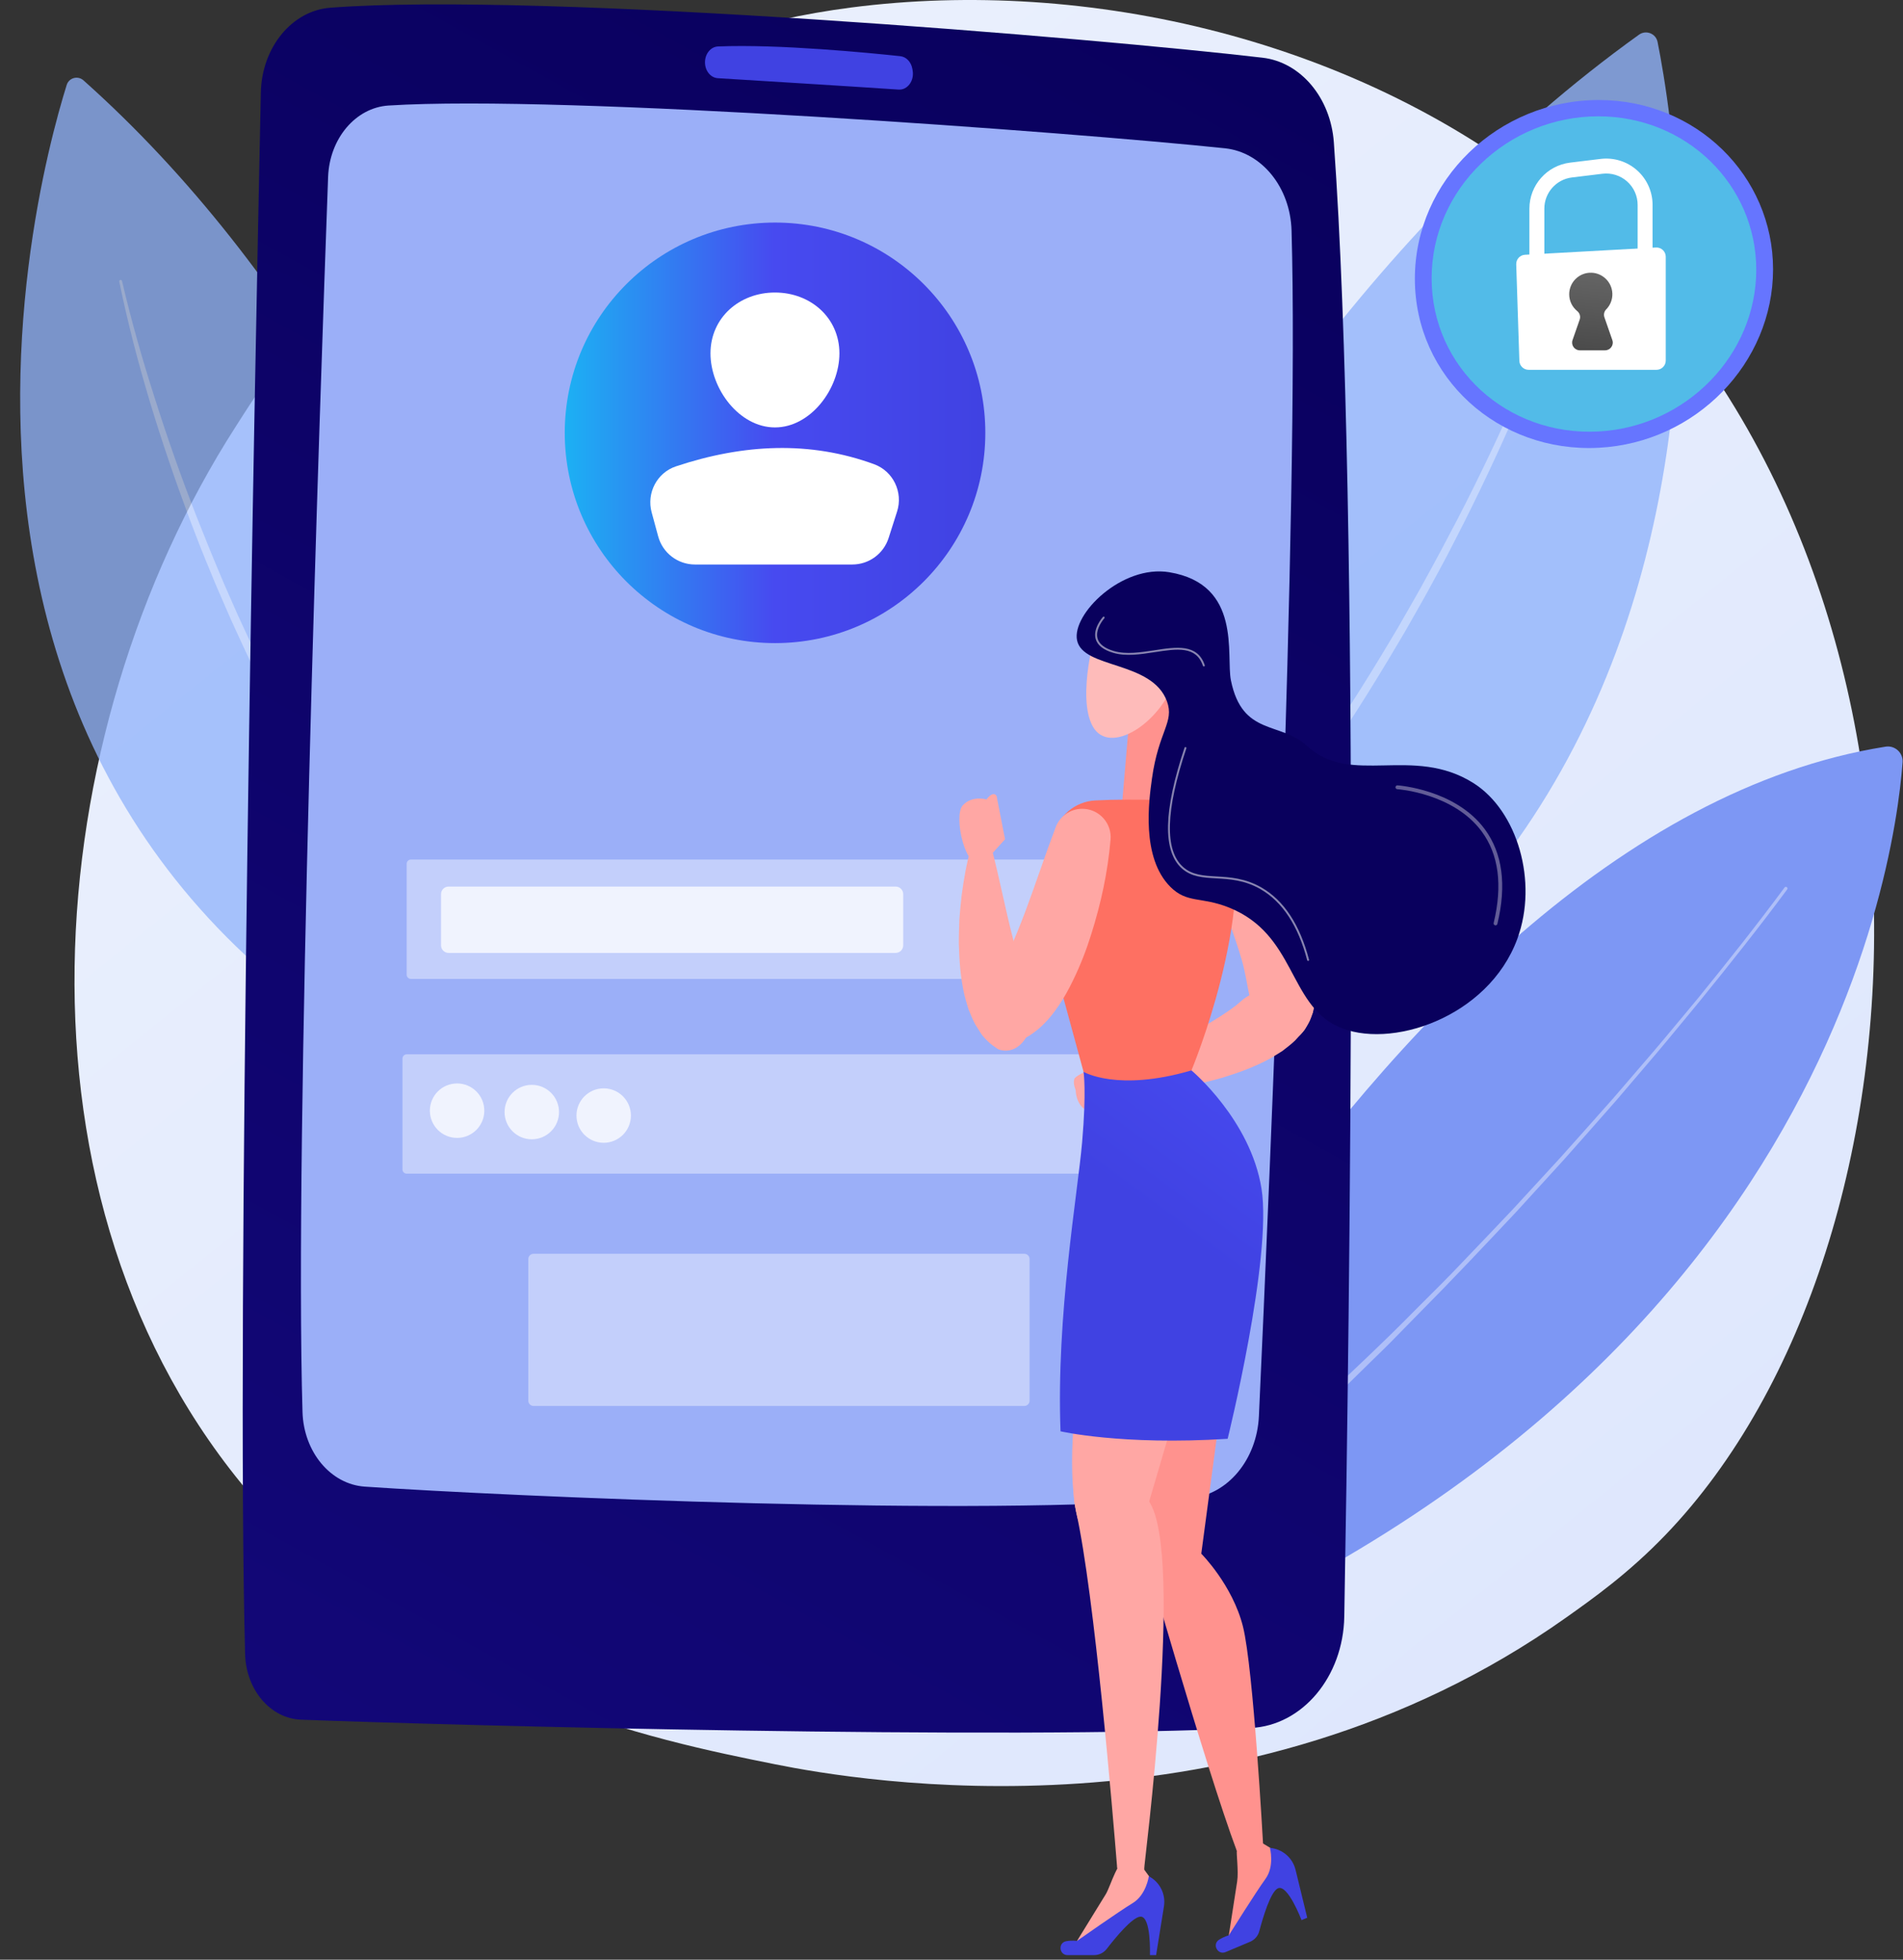 <svg width="402" height="414" viewBox="0 0 402 414" fill="none" xmlns="http://www.w3.org/2000/svg">
<rect x="0" y="0" width="402" height="414" fill="#333333" stroke="none"/>
<path d="M351.838 324.244C344.031 332.362 336.645 337.598 330.809 341.735C262.21 390.359 181.039 376.185 163.788 372.724C138.314 367.612 89.072 357.733 53.472 316.374C-0.389 253.801 7.998 155.221 49.776 90.147C57.418 78.244 97.784 12.178 179.829 1.583C229.482 -4.829 287.361 8.103 329.276 42.794C417.258 115.613 410.995 262.719 351.838 324.244Z" fill="url(#paint0_linear_870_9406)"/>
<path d="M206.716 362.713C206.716 362.713 286.537 175.497 398.32 157.736C400.303 157.421 402.06 159.045 401.911 161.049C400.177 184.354 382.704 307.476 206.716 362.713Z" fill="#7D97F4"/>
<g opacity="0.62">
<path opacity="0.62" d="M377.532 187.898C371.64 195.856 365.481 203.594 359.243 211.27C357.685 213.191 356.095 215.084 354.522 216.992C352.938 218.891 351.386 220.816 349.775 222.692L344.959 228.335C343.348 230.21 341.768 232.113 340.119 233.956C336.841 237.659 333.594 241.39 330.292 245.071L320.289 256.029C313.508 263.231 306.732 270.438 299.754 277.451L294.559 282.749C292.846 284.535 291.036 286.222 289.28 287.963L278.688 298.36L267.836 308.489C266.023 310.173 264.227 311.876 262.38 313.523L256.792 318.409C253.059 321.658 249.362 324.95 245.57 328.129L234.046 337.493L231.153 339.818C230.181 340.583 229.235 341.38 228.242 342.119L222.299 346.569C220.324 348.059 218.322 349.514 216.335 350.987C214.345 352.457 212.354 353.924 210.352 355.375C210.199 355.486 209.984 355.452 209.873 355.299C209.766 355.151 209.794 354.946 209.934 354.832L209.943 354.824C211.861 353.263 213.79 351.719 215.721 350.178C217.653 348.639 219.571 347.082 221.516 345.56L227.334 340.975C229.253 339.421 231.115 337.798 233.02 336.227L244.424 326.773L255.606 317.056L261.2 312.203C262.135 311.396 263.027 310.543 263.945 309.716L266.691 307.23L277.671 297.282C284.821 290.467 292.086 283.765 299.003 276.706C302.495 273.211 306.026 269.754 309.405 266.148C312.811 262.569 316.247 259.017 319.629 255.416L329.665 244.507C332.978 240.841 336.237 237.126 339.526 233.438C341.181 231.603 342.767 229.708 344.385 227.841L349.217 222.22C350.834 220.352 352.392 218.434 353.982 216.544C355.561 214.643 357.158 212.757 358.722 210.844C364.955 203.178 371.105 195.432 376.977 187.496L376.981 187.49C377.093 187.338 377.308 187.306 377.46 187.418C377.613 187.531 377.645 187.746 377.532 187.898L377.532 187.898Z" fill="white"/>
</g>
<g opacity="0.79">
<path d="M188.565 254.184C188.565 254.184 232.495 88.896 346.228 7.329C347.712 6.265 349.798 7.075 350.156 8.864C355.799 37.13 383.7 217.048 188.565 254.184Z" fill="#91B3FA"/>
<g opacity="0.62">
<path opacity="0.62" d="M332.389 54.959C330.909 59.745 329.225 64.449 327.462 69.129C325.696 73.805 323.853 78.454 321.91 83.06C318.012 92.269 313.812 101.35 309.322 110.288C308.208 112.527 307.04 114.738 305.901 116.965C304.756 119.188 303.528 121.367 302.346 123.571C301.171 125.779 299.911 127.94 298.685 130.12L296.831 133.382L294.919 136.609C289.826 145.219 284.488 153.691 278.776 161.909C273.048 170.112 267.115 178.183 260.759 185.916C259.972 186.888 259.198 187.872 258.399 188.835L255.966 191.692L253.532 194.55C252.717 195.498 251.924 196.466 251.072 197.384L246.036 202.95L244.771 204.337L243.466 205.685L240.855 208.382C226.994 222.824 211.623 235.808 195.128 247.105C194.992 247.198 194.806 247.163 194.713 247.027C194.622 246.895 194.653 246.714 194.781 246.619L194.788 246.614L200.793 242.153L203.8 239.93L206.718 237.592L212.547 232.911L218.201 228.02C219.137 227.198 220.098 226.405 221.022 225.569L223.767 223.034C225.589 221.334 227.445 219.672 229.237 217.943C232.766 214.426 236.372 210.985 239.746 207.317L242.314 204.605L243.598 203.249L244.842 201.854L249.825 196.287C250.669 195.371 251.455 194.404 252.263 193.457L254.675 190.603L257.086 187.751C257.878 186.789 258.645 185.807 259.425 184.837C265.723 177.116 271.599 169.059 277.272 160.871C282.972 152.698 288.335 144.29 293.437 135.73L295.353 132.521L297.213 129.278C298.443 127.112 299.706 124.963 300.885 122.767C303.297 118.405 305.634 114.003 307.938 109.583C312.515 100.727 316.804 91.719 320.8 82.584C322.824 78.026 324.749 73.425 326.598 68.793C327.525 66.479 328.422 64.152 329.293 61.816C330.176 59.485 331.026 57.138 331.819 54.782L331.82 54.775C331.873 54.619 332.043 54.535 332.199 54.588C332.353 54.64 332.437 54.805 332.389 54.959Z" fill="white"/>
</g>
</g>
<g opacity="0.76">
<path d="M131.436 245.216C131.436 245.216 108.605 98.061 17.633 16.975C16.447 15.918 14.565 16.426 14.091 17.943C6.605 41.898 -34.103 195.112 131.436 245.216Z" fill="#91B3FA"/>
<g opacity="0.62">
<path opacity="0.62" d="M25.78 59.379C27.746 67.826 30.14 76.188 32.8 84.449C35.427 92.723 38.317 100.912 41.472 108.997C43.065 113.033 44.685 117.058 46.372 121.055C47.191 123.065 48.087 125.039 48.954 127.028L50.266 130.006L51.631 132.959C55.262 140.837 59.133 148.606 63.316 156.204C67.471 163.814 71.814 171.33 76.553 178.593C77.139 179.505 77.713 180.425 78.309 181.33L80.134 184.022L81.958 186.714C82.57 187.608 83.161 188.518 83.807 189.388L87.607 194.667L88.553 195.989L89.539 197.281L91.51 199.867C94.091 203.355 96.892 206.666 99.621 210.037C101.012 211.7 102.464 213.311 103.884 214.95L106.024 217.399C106.746 218.209 107.506 218.983 108.239 219.782L112.676 224.542L117.285 229.136L119.593 231.432L121.988 233.635L126.769 238.059L126.774 238.064C126.895 238.176 126.903 238.365 126.791 238.486C126.682 238.605 126.499 238.613 126.378 238.511C113.112 227.235 100.981 214.584 90.295 200.808L88.28 198.234L87.272 196.947L86.304 195.63L82.451 190.347C81.798 189.474 81.2 188.563 80.581 187.666L78.735 184.968L76.89 182.27C76.286 181.362 75.706 180.44 75.113 179.526C70.318 172.244 65.921 164.709 61.712 157.078C57.522 149.434 53.68 141.604 50.063 133.677L48.705 130.705L47.401 127.71C46.539 125.709 45.648 123.721 44.834 121.701C44.014 119.683 43.152 117.682 42.365 115.651C41.585 113.617 40.779 111.594 40.021 109.552C33.94 93.231 28.707 76.57 25.195 59.495C25.162 59.334 25.266 59.176 25.427 59.143C25.586 59.111 25.741 59.21 25.778 59.367L25.78 59.379Z" fill="white"/>
</g>
</g>
<path d="M55.101 19.536C53.868 77.707 49.87 278.36 51.779 349.465C51.981 356.998 57.143 363.044 63.582 363.291C95.429 364.51 212.179 367.6 264.27 365.044C275.12 364.511 283.748 354.23 283.973 341.529C285.056 280.471 287.444 108.739 281.768 30.068C281.087 20.642 274.763 13.136 266.718 12.194C232.035 8.135 114.783 -1.786 69.779 1.63C61.663 2.247 55.303 10.024 55.101 19.536Z" fill="url(#paint1_linear_870_9406)"/>
<path d="M69.31 37.383C67.596 84.335 62.188 240.535 63.904 298.294C64.155 306.737 69.843 313.563 77.052 314.057C106.732 316.089 207.992 320.569 251.525 316.491C259.364 315.756 265.516 308.34 265.939 299.154C268.145 251.252 274.479 105.808 272.834 48.696C272.571 39.585 266.539 32.145 258.778 31.329C226.668 27.956 119.067 19.932 82.074 22.293C75.13 22.737 69.606 29.254 69.31 37.383Z" fill="#9BAFF8"/>
<path d="M148.925 13.168C148.925 14.954 150.114 16.426 151.638 16.519C159.16 16.98 180.35 18.283 189.82 18.926C191.687 19.053 193.153 17.09 192.799 14.941L192.738 14.575C192.496 13.109 191.457 12.005 190.186 11.869C183.785 11.183 164.47 9.28 151.672 9.815C150.135 9.879 148.925 11.369 148.925 13.168Z" fill="url(#paint2_linear_870_9406)"/>
<path d="M208.145 91.439C208.145 115.972 188.257 135.861 163.724 135.861C139.191 135.861 119.303 115.972 119.303 91.439C119.303 66.906 139.191 47.018 163.724 47.018C188.257 47.018 208.145 66.906 208.145 91.439Z" fill="url(#paint3_linear_870_9406)"/>
<path d="M177.324 74.654C177.324 82.175 171.227 90.295 163.705 90.295C156.183 90.295 150.086 82.175 150.086 74.654C150.086 67.132 156.183 61.796 163.705 61.796C171.227 61.796 177.324 67.132 177.324 74.654Z" fill="white"/>
<path d="M146.804 119.255H180.05C183.55 119.255 186.649 116.993 187.715 113.659L189.504 108.068C190.814 103.973 188.684 99.541 184.647 98.065C171.117 93.118 157.126 93.753 142.795 98.521C138.779 99.857 136.551 104.152 137.66 108.236L139.037 113.314C139.988 116.82 143.171 119.255 146.804 119.255Z" fill="white"/>
<g opacity="0.4">
<path d="M248.924 206.8H86.802C86.307 206.8 85.906 206.399 85.906 205.904V182.479C85.906 181.984 86.307 181.583 86.802 181.583H248.924C249.419 181.583 249.82 181.984 249.82 182.479V205.904C249.82 206.399 249.419 206.8 248.924 206.8Z" fill="white"/>
</g>
<g opacity="0.4">
<path d="M248.039 247.946H85.917C85.422 247.946 85.021 247.545 85.021 247.05V223.625C85.021 223.13 85.422 222.729 85.917 222.729H248.039C248.534 222.729 248.935 223.13 248.935 223.625V247.05C248.935 247.545 248.534 247.946 248.039 247.946Z" fill="white"/>
</g>
<g opacity="0.4">
<path d="M216.386 297.019H112.709C112.098 297.019 111.603 296.524 111.603 295.913V265.975C111.603 265.364 112.098 264.869 112.709 264.869H216.386C216.997 264.869 217.492 265.364 217.492 265.975V295.913C217.492 296.524 216.997 297.019 216.386 297.019Z" fill="white"/>
</g>
<g opacity="0.75">
<path d="M189.205 201.306H94.761C93.881 201.306 93.168 200.593 93.168 199.713V188.889C93.168 188.009 93.881 187.296 94.761 187.296H189.205C190.085 187.296 190.798 188.009 190.798 188.889V199.713C190.798 200.593 190.085 201.306 189.205 201.306Z" fill="white"/>
</g>
<g opacity="0.75">
<path d="M102.309 234.636C102.309 237.812 99.734 240.387 96.558 240.387C93.381 240.387 90.806 237.812 90.806 234.636C90.806 231.459 93.381 228.884 96.558 228.884C99.734 228.884 102.309 231.459 102.309 234.636Z" fill="white"/>
</g>
<g opacity="0.75">
<path d="M112.34 229.179C115.514 229.179 118.091 231.756 118.091 234.93C118.091 238.105 115.514 240.682 112.34 240.682C109.165 240.682 106.588 238.105 106.588 234.93C106.588 231.756 109.165 229.179 112.34 229.179Z" fill="white"/>
</g>
<g opacity="0.75">
<path d="M133.279 235.668C133.279 238.844 130.704 241.42 127.527 241.42C124.351 241.42 121.776 238.844 121.776 235.668C121.776 232.492 124.351 229.917 127.527 229.917C130.704 229.917 133.279 232.492 133.279 235.668Z" fill="white"/>
</g>
<path d="M240.55 290.781L258.17 295.187L253.765 328.225C253.765 328.225 252.132 331.427 246.754 330.263C241.375 329.1 240.55 323.82 240.55 323.82V290.781Z" fill="#FF928E"/>
<path d="M253.766 328.226C253.766 328.226 260.374 334.834 262.577 343.644C264.779 352.454 266.81 389.448 266.81 389.448C266.81 389.448 266.731 391.815 264.768 392.406C262.804 392.996 261.2 391.125 261.293 391.078C254.685 373.457 240.551 323.821 240.551 323.821C240.551 323.821 241.376 319.723 245.474 320.617C249.572 321.511 253.766 328.226 253.766 328.226Z" fill="#FF928E"/>
<path d="M266.808 389.447L270.989 391.975L271.498 394.085L259.333 410.44L261.351 397.423C261.671 395.357 261.116 391.166 261.291 391.078C261.095 386.607 266.808 389.447 266.808 389.447Z" fill="#FF928E"/>
<path d="M258.899 412.386L264.062 410.214C265.029 409.807 265.754 408.98 266.021 407.966C266.751 405.198 268.369 399.713 269.919 398.936C272.006 397.889 274.942 405.637 274.942 405.637L276.146 405.131L273.68 395.006C273.06 392.458 270.878 390.594 268.265 390.377C268.265 390.377 269.302 394.213 267.316 396.938C265.33 399.662 259.581 408.847 259.581 408.847C259.581 408.847 258.521 409.125 257.506 409.786C256.001 410.766 257.244 413.083 258.899 412.386Z" fill="url(#paint4_linear_870_9406)"/>
<path d="M227.335 319.415C223.453 299.483 233.942 259.945 233.942 259.945L253.765 279.769L242.753 317.213C240.119 326.166 229.68 331.459 227.335 319.415Z" fill="#FFA7A4"/>
<path d="M235.972 394.312C235.12 383.69 231.229 336.939 227.335 319.416C224.582 307.026 233.523 307.764 238.943 311.184C242.196 313.236 242.753 317.213 242.753 317.213C250.301 328.534 241.522 394.83 241.711 394.801L241.699 394.949C241.699 394.949 241.096 396.938 238.73 396.938C236.364 396.938 235.876 394.318 235.972 394.312Z" fill="#FFA7A4"/>
<path d="M238.559 392.414C241.035 392.252 241.615 394.816 241.711 394.801L241.699 394.949L244.572 398.9L244.223 401.042L226.668 411.401L233.576 400.184C234.672 398.404 236.083 392.575 238.559 392.414Z" fill="#FFA7A4"/>
<path d="M225.513 413.026H231.115C232.164 413.026 233.153 412.545 233.792 411.714C235.539 409.445 239.157 405.017 240.887 404.901C243.216 404.745 242.918 413.026 242.918 413.026H244.224L245.878 402.737C246.294 400.148 245.006 397.584 242.682 396.371C242.682 396.371 242.149 400.308 239.262 402.049C236.376 403.791 227.515 410.028 227.515 410.028C227.515 410.028 226.429 409.873 225.238 410.089C223.47 410.408 223.717 413.026 225.513 413.026Z" fill="url(#paint5_linear_870_9406)"/>
<path d="M262.53 211.192L261.123 212.384C259.03 214.001 256.455 215.597 253.797 217.109C248.467 220.195 242.656 223.092 236.97 226.391L236.927 226.417C235.838 227.048 235.468 228.441 236.1 229.53C236.516 230.247 237.268 230.652 238.041 230.664C241.513 230.708 244.837 230.339 248.206 229.865C249.875 229.595 251.552 229.296 253.225 228.954C254.884 228.552 256.551 228.152 258.224 227.669C261.55 226.646 264.885 225.471 268.302 223.624C269.168 223.101 270.029 222.592 270.898 222.028C271.798 221.309 272.657 220.706 273.564 219.831C274.028 219.346 274.484 218.847 274.929 218.337C275.159 218.057 275.353 217.882 275.604 217.509C275.862 217.106 276.109 216.691 276.341 216.269C276.836 215.399 277.032 214.691 277.336 213.869C277.545 213.137 277.729 208.608 270.673 208.251C266.734 208.052 262.687 211.003 262.53 211.192Z" fill="#FFA7A4"/>
<path d="M252.926 177.079C255.036 182.925 257.492 188.847 259.584 194.571C260.618 197.448 261.603 200.292 262.381 203.012C262.762 204.373 263.03 205.693 263.268 206.895C263.498 208.089 263.719 209.383 263.804 209.662C263.848 209.86 264.533 213.935 266.89 216.559C271.675 221.886 274.484 218.847 274.928 218.337C275.158 218.057 275.353 217.882 275.603 217.509C275.862 217.106 276.109 216.691 276.341 216.269C276.836 215.399 277.032 214.691 277.336 213.869C277.545 213.137 277.699 212.426 277.834 211.719C278.257 209.026 278.093 206.855 277.858 204.837C277.621 202.822 277.205 200.958 276.741 199.178C275.818 195.62 274.646 192.316 273.278 189.15C270.556 182.789 267.399 176.95 263.363 171.335C261.43 168.645 257.682 168.032 254.992 169.966C252.766 171.565 251.962 174.409 252.847 176.866L252.926 177.079Z" fill="#FFA7A4"/>
<path d="M240.442 227.314L234.283 224.24C234.283 224.24 227.299 226.903 226.953 227.917C226.606 228.93 227.237 230.285 227.237 230.285C227.237 230.285 227.155 233.429 229.795 234.778C232.435 236.126 243.298 230.426 240.442 227.314Z" fill="#FFA7A4"/>
<path d="M228.894 226.427C228.894 226.427 229.542 230.397 228.593 241.312C227.644 252.226 223.107 277.852 224.031 302.37C224.031 302.37 236.928 305.376 259.335 303.952C259.335 303.952 268.792 265.672 266.488 251.119C264.184 236.566 251.688 226.127 251.688 226.127C251.688 226.127 248.752 223.211 240.209 223.211C231.666 223.211 228.894 226.427 228.894 226.427Z" fill="url(#paint6_linear_870_9406)"/>
<path d="M238.422 153.493L236.845 172.029H251.822L248.098 143.735L238.422 153.493Z" fill="url(#paint7_linear_870_9406)"/>
<path d="M256.26 169.466C251.091 169.18 239.535 168.653 231.349 169.099C227.039 169.334 223.428 172.426 222.546 176.652L220.55 186.221C219.806 189.785 219.917 193.474 220.874 196.987L228.894 226.427C228.894 226.427 236.027 230.714 251.687 226.126C251.687 226.126 265.44 193.331 259.81 172.352C259.373 170.723 257.944 169.559 256.26 169.466Z" fill="url(#paint8_linear_870_9406)"/>
<path d="M217.262 208.021L216.493 206.345C215.499 203.893 214.656 200.983 213.916 198.016C212.38 192.051 211.157 185.676 209.512 179.311L209.499 179.262C209.184 178.044 207.942 177.312 206.724 177.626C205.92 177.834 205.328 178.449 205.108 179.19C204.13 182.522 203.59 185.823 203.138 189.195C202.948 190.875 202.785 192.57 202.663 194.273C202.604 195.98 202.539 197.693 202.554 199.434C202.643 202.913 202.875 206.441 203.734 210.229C204.005 211.204 204.262 212.17 204.571 213.159C205.021 214.219 205.371 215.21 205.968 216.319C206.31 216.896 206.668 217.47 207.039 218.035C207.247 218.332 207.365 218.567 207.655 218.908C207.973 219.266 208.307 219.615 208.651 219.953C209.356 220.664 209.984 221.043 210.694 221.557C211.343 221.956 215.654 223.353 217.9 216.655C219.153 212.915 217.401 208.223 217.262 208.021Z" fill="#FFA7A4"/>
<path d="M222.939 174.936C220.733 180.747 218.74 186.84 216.6 192.547C215.512 195.403 214.408 198.203 213.227 200.774C212.629 202.054 211.973 203.231 211.371 204.298C210.768 205.354 210.094 206.48 209.976 206.747C209.881 206.926 207.747 210.465 207.827 213.991C207.989 221.15 212.1 220.673 212.769 220.575C213.125 220.512 213.388 220.505 213.82 220.386C214.279 220.249 214.737 220.094 215.188 219.925C216.13 219.587 216.74 219.177 217.506 218.751C218.142 218.332 218.722 217.894 219.284 217.444C221.359 215.676 222.648 213.922 223.784 212.237C224.917 210.554 225.815 208.868 226.62 207.215C228.237 203.914 229.5 200.644 230.524 197.35C232.6 190.75 234.006 184.263 234.6 177.373C234.884 174.073 232.439 171.167 229.139 170.883C226.407 170.648 223.946 172.282 223.018 174.723L222.939 174.936Z" fill="#FFA7A4"/>
<path d="M207.687 182.406L212.307 177.303L210.612 168.59L210.543 168.181C210.543 168.181 209.927 166.878 208.383 168.889C208.383 168.889 205.378 167.963 203.368 170.142C201.358 172.321 203.92 184.318 207.687 182.406Z" fill="#FFA7A4"/>
<path d="M232.08 132.087C231.545 132.403 227.332 147.263 230.863 153.493C234.393 159.724 245.175 152.745 248.097 143.736C251.019 134.726 246.324 123.686 232.08 132.087Z" fill="url(#paint9_linear_870_9406)"/>
<path d="M260.027 143.735C262.445 155.584 270.458 152.341 276.134 157.613C285.332 166.157 298.49 157.349 311.283 165.445C320.518 171.29 324.967 186.244 320.535 198.317C314.397 215.039 293.421 221.916 282.55 216.823C272.161 211.955 273.64 197.377 259.662 191.743C253.727 189.351 250.798 190.905 247.244 187.36C241.022 181.154 242.701 169.111 243.347 164.472C244.751 154.405 248.126 152.581 246.513 148.157C243.375 139.551 228.74 141.327 227.52 135.252C226.41 129.72 237.017 119.233 247 120.886C262.445 123.443 258.95 138.457 260.027 143.735Z" fill="url(#paint10_linear_870_9406)"/>
<g opacity="0.6">
<path opacity="0.6" d="M315.923 195.485C316.106 195.485 316.271 195.362 316.316 195.176C318.294 186.967 317.397 180.234 313.648 175.165C307.428 166.751 295.34 165.919 295.218 165.912C295.028 165.88 294.804 166.068 294.79 166.291C294.777 166.513 294.946 166.706 295.169 166.719C295.287 166.726 307.01 167.539 313.002 175.65C316.598 180.517 317.449 187.024 315.53 194.987C315.478 195.203 315.611 195.422 315.828 195.475C315.86 195.482 315.892 195.485 315.923 195.485Z" fill="white"/>
</g>
<g opacity="0.72">
<path opacity="0.72" d="M276.33 203.001C276.347 203.001 276.364 202.998 276.382 202.995C276.489 202.966 276.554 202.855 276.526 202.747C274.6 195.357 271.22 190.224 266.481 187.491C263.034 185.502 259.806 185.318 256.958 185.154C254.212 184.996 251.84 184.86 249.931 183.163C245.986 179.654 246.214 171.218 250.61 158.088C250.646 157.982 250.589 157.868 250.483 157.832C250.376 157.797 250.262 157.854 250.227 157.96C245.774 171.257 245.585 179.837 249.663 183.464C251.677 185.255 254.113 185.396 256.935 185.558C259.738 185.719 262.915 185.902 266.279 187.842C270.921 190.518 274.237 195.568 276.135 202.85C276.158 202.941 276.24 203.001 276.33 203.001Z" fill="white"/>
</g>
<g opacity="0.72">
<path opacity="0.72" d="M254.306 140.795C254.327 140.795 254.348 140.792 254.37 140.785C254.476 140.749 254.533 140.634 254.497 140.528C252.966 135.973 248.555 136.65 243.88 137.369C240.921 137.823 237.864 138.292 235.269 137.524C233.333 136.951 232.183 136.061 231.851 134.88C231.283 132.871 233.272 130.629 233.291 130.606C233.367 130.523 233.359 130.395 233.276 130.321C233.194 130.246 233.065 130.253 232.991 130.336C232.903 130.434 230.834 132.763 231.461 134.989C231.833 136.312 233.076 137.295 235.153 137.911C237.836 138.706 240.939 138.23 243.942 137.769C248.634 137.048 252.691 136.423 254.114 140.658C254.142 140.743 254.221 140.795 254.306 140.795Z" fill="white"/>
</g>
<path d="M298.883 58.882C298.883 38.029 316.546 21.127 337.744 21.129C358.316 21.132 374.55 37.144 374.55 56.894C374.55 76.644 358.316 93.509 337.744 94.593C316.546 95.709 298.883 79.735 298.883 58.882Z" fill="#6675FF"/>
<path d="M302.425 58.788C302.425 39.89 318.433 24.571 337.645 24.574C356.288 24.576 371.002 39.088 371.002 56.987C371.002 74.886 356.288 90.171 337.645 91.153C318.433 92.165 302.425 77.687 302.425 58.788Z" fill="#52BBE8"/>
<path d="M326.236 56.646H323.08V44.068C323.08 39.127 326.778 34.953 331.683 34.356L338.136 33.572C340.914 33.235 343.708 34.105 345.803 35.961C347.897 37.816 349.099 40.485 349.099 43.283V54.264H345.943V43.283C345.943 41.388 345.129 39.58 343.71 38.324C342.291 37.067 340.398 36.477 338.517 36.705L332.063 37.49C328.741 37.894 326.236 40.721 326.236 44.068V56.646Z" fill="white"/>
<path d="M322.145 53.821L349.813 52.289C350.937 52.226 351.883 53.121 351.883 54.246V76.166C351.883 77.249 351.005 78.126 349.922 78.126H322.918C321.86 78.126 320.993 77.287 320.959 76.23L320.294 55.843C320.259 54.778 321.081 53.88 322.145 53.821Z" fill="white"/>
<path d="M340.6 71.848L338.925 67.033C338.724 66.455 338.862 65.808 339.292 65.371C340.15 64.502 340.661 63.289 340.601 61.957C340.494 59.609 338.576 57.705 336.226 57.614C333.626 57.515 331.487 59.593 331.487 62.17C331.487 63.6 332.146 64.876 333.176 65.711C333.711 66.145 333.931 66.857 333.704 67.507L332.194 71.848C331.827 72.903 332.611 74.006 333.729 74.006H339.066C340.184 74.006 340.968 72.903 340.6 71.848Z" fill="url(#paint11_linear_870_9406)"/>
<defs>
<linearGradient id="paint0_linear_870_9406" x1="443.581" y1="490.068" x2="106.208" y2="71.072" gradientUnits="userSpaceOnUse">
<stop stop-color="#DAE3FE"/>
<stop offset="0.5" stop-color="#E1E9FD"/>
<stop offset="1" stop-color="#E9EFFD"/>
</linearGradient>
<linearGradient id="paint1_linear_870_9406" x1="269.294" y1="-0.679" x2="-132.933" y2="729.076" gradientUnits="userSpaceOnUse">
<stop stop-color="#09005D"/>
<stop offset="0.5" stop-color="#120777"/>
<stop offset="1" stop-color="#1A0F91"/>
</linearGradient>
<linearGradient id="paint2_linear_870_9406" x1="148.851" y1="-209.448" x2="162.595" y2="-69.252" gradientUnits="userSpaceOnUse">
<stop stop-color="#4F52FF"/>
<stop offset="0.5" stop-color="#474AF0"/>
<stop offset="1" stop-color="#4042E2"/>
</linearGradient>
<linearGradient id="paint3_linear_870_9406" x1="119.092" y1="91.425" x2="207.935" y2="91.425" gradientUnits="userSpaceOnUse">
<stop stop-color="#1CB1F3"/>
<stop offset="0.5" stop-color="#474AF0"/>
<stop offset="1" stop-color="#4042E2"/>
</linearGradient>
<linearGradient id="paint4_linear_870_9406" x1="3675.29" y1="434.332" x2="3619.63" y2="530.531" gradientUnits="userSpaceOnUse">
<stop stop-color="#4F52FF"/>
<stop offset="0.5" stop-color="#474AF0"/>
<stop offset="1" stop-color="#4042E2"/>
</linearGradient>
<linearGradient id="paint5_linear_870_9406" x1="3566.96" y1="410.717" x2="3516.8" y2="487.676" gradientUnits="userSpaceOnUse">
<stop stop-color="#4F52FF"/>
<stop offset="0.5" stop-color="#474AF0"/>
<stop offset="1" stop-color="#4042E2"/>
</linearGradient>
<linearGradient id="paint6_linear_870_9406" x1="291.492" y1="200.059" x2="247.5" y2="259.631" gradientUnits="userSpaceOnUse">
<stop stop-color="#4F52FF"/>
<stop offset="0.5" stop-color="#474AF0"/>
<stop offset="1" stop-color="#4042E2"/>
</linearGradient>
<linearGradient id="paint7_linear_870_9406" x1="3710.34" y1="157.55" x2="3695.36" y2="157.55" gradientUnits="userSpaceOnUse">
<stop stop-color="#FEBBBA"/>
<stop offset="0.5" stop-color="#FEA7A4"/>
<stop offset="1" stop-color="#FF928E"/>
</linearGradient>
<linearGradient id="paint8_linear_870_9406" x1="425.632" y1="136.767" x2="364.245" y2="156.924" gradientUnits="userSpaceOnUse">
<stop stop-color="#FF928E"/>
<stop offset="0.5" stop-color="#FE8178"/>
<stop offset="1" stop-color="#FE7062"/>
</linearGradient>
<linearGradient id="paint9_linear_870_9406" x1="3675.03" y1="157.55" x2="3704.13" y2="200.106" gradientUnits="userSpaceOnUse">
<stop stop-color="#FEBBBA"/>
<stop offset="0.5" stop-color="#FEA7A4"/>
<stop offset="1" stop-color="#FF928E"/>
</linearGradient>
<linearGradient id="paint10_linear_870_9406" x1="3650.46" y1="127.321" x2="3691.69" y2="73.724" gradientUnits="userSpaceOnUse">
<stop stop-color="#09005D"/>
<stop offset="0.5" stop-color="#120777"/>
<stop offset="1" stop-color="#1A0F91"/>
</linearGradient>
<linearGradient id="paint11_linear_870_9406" x1="346.753" y1="-38.465" x2="330.375" y2="120.476" gradientUnits="userSpaceOnUse">
<stop stop-color="white"/>
<stop offset="1"/>
</linearGradient>
</defs>
</svg>
